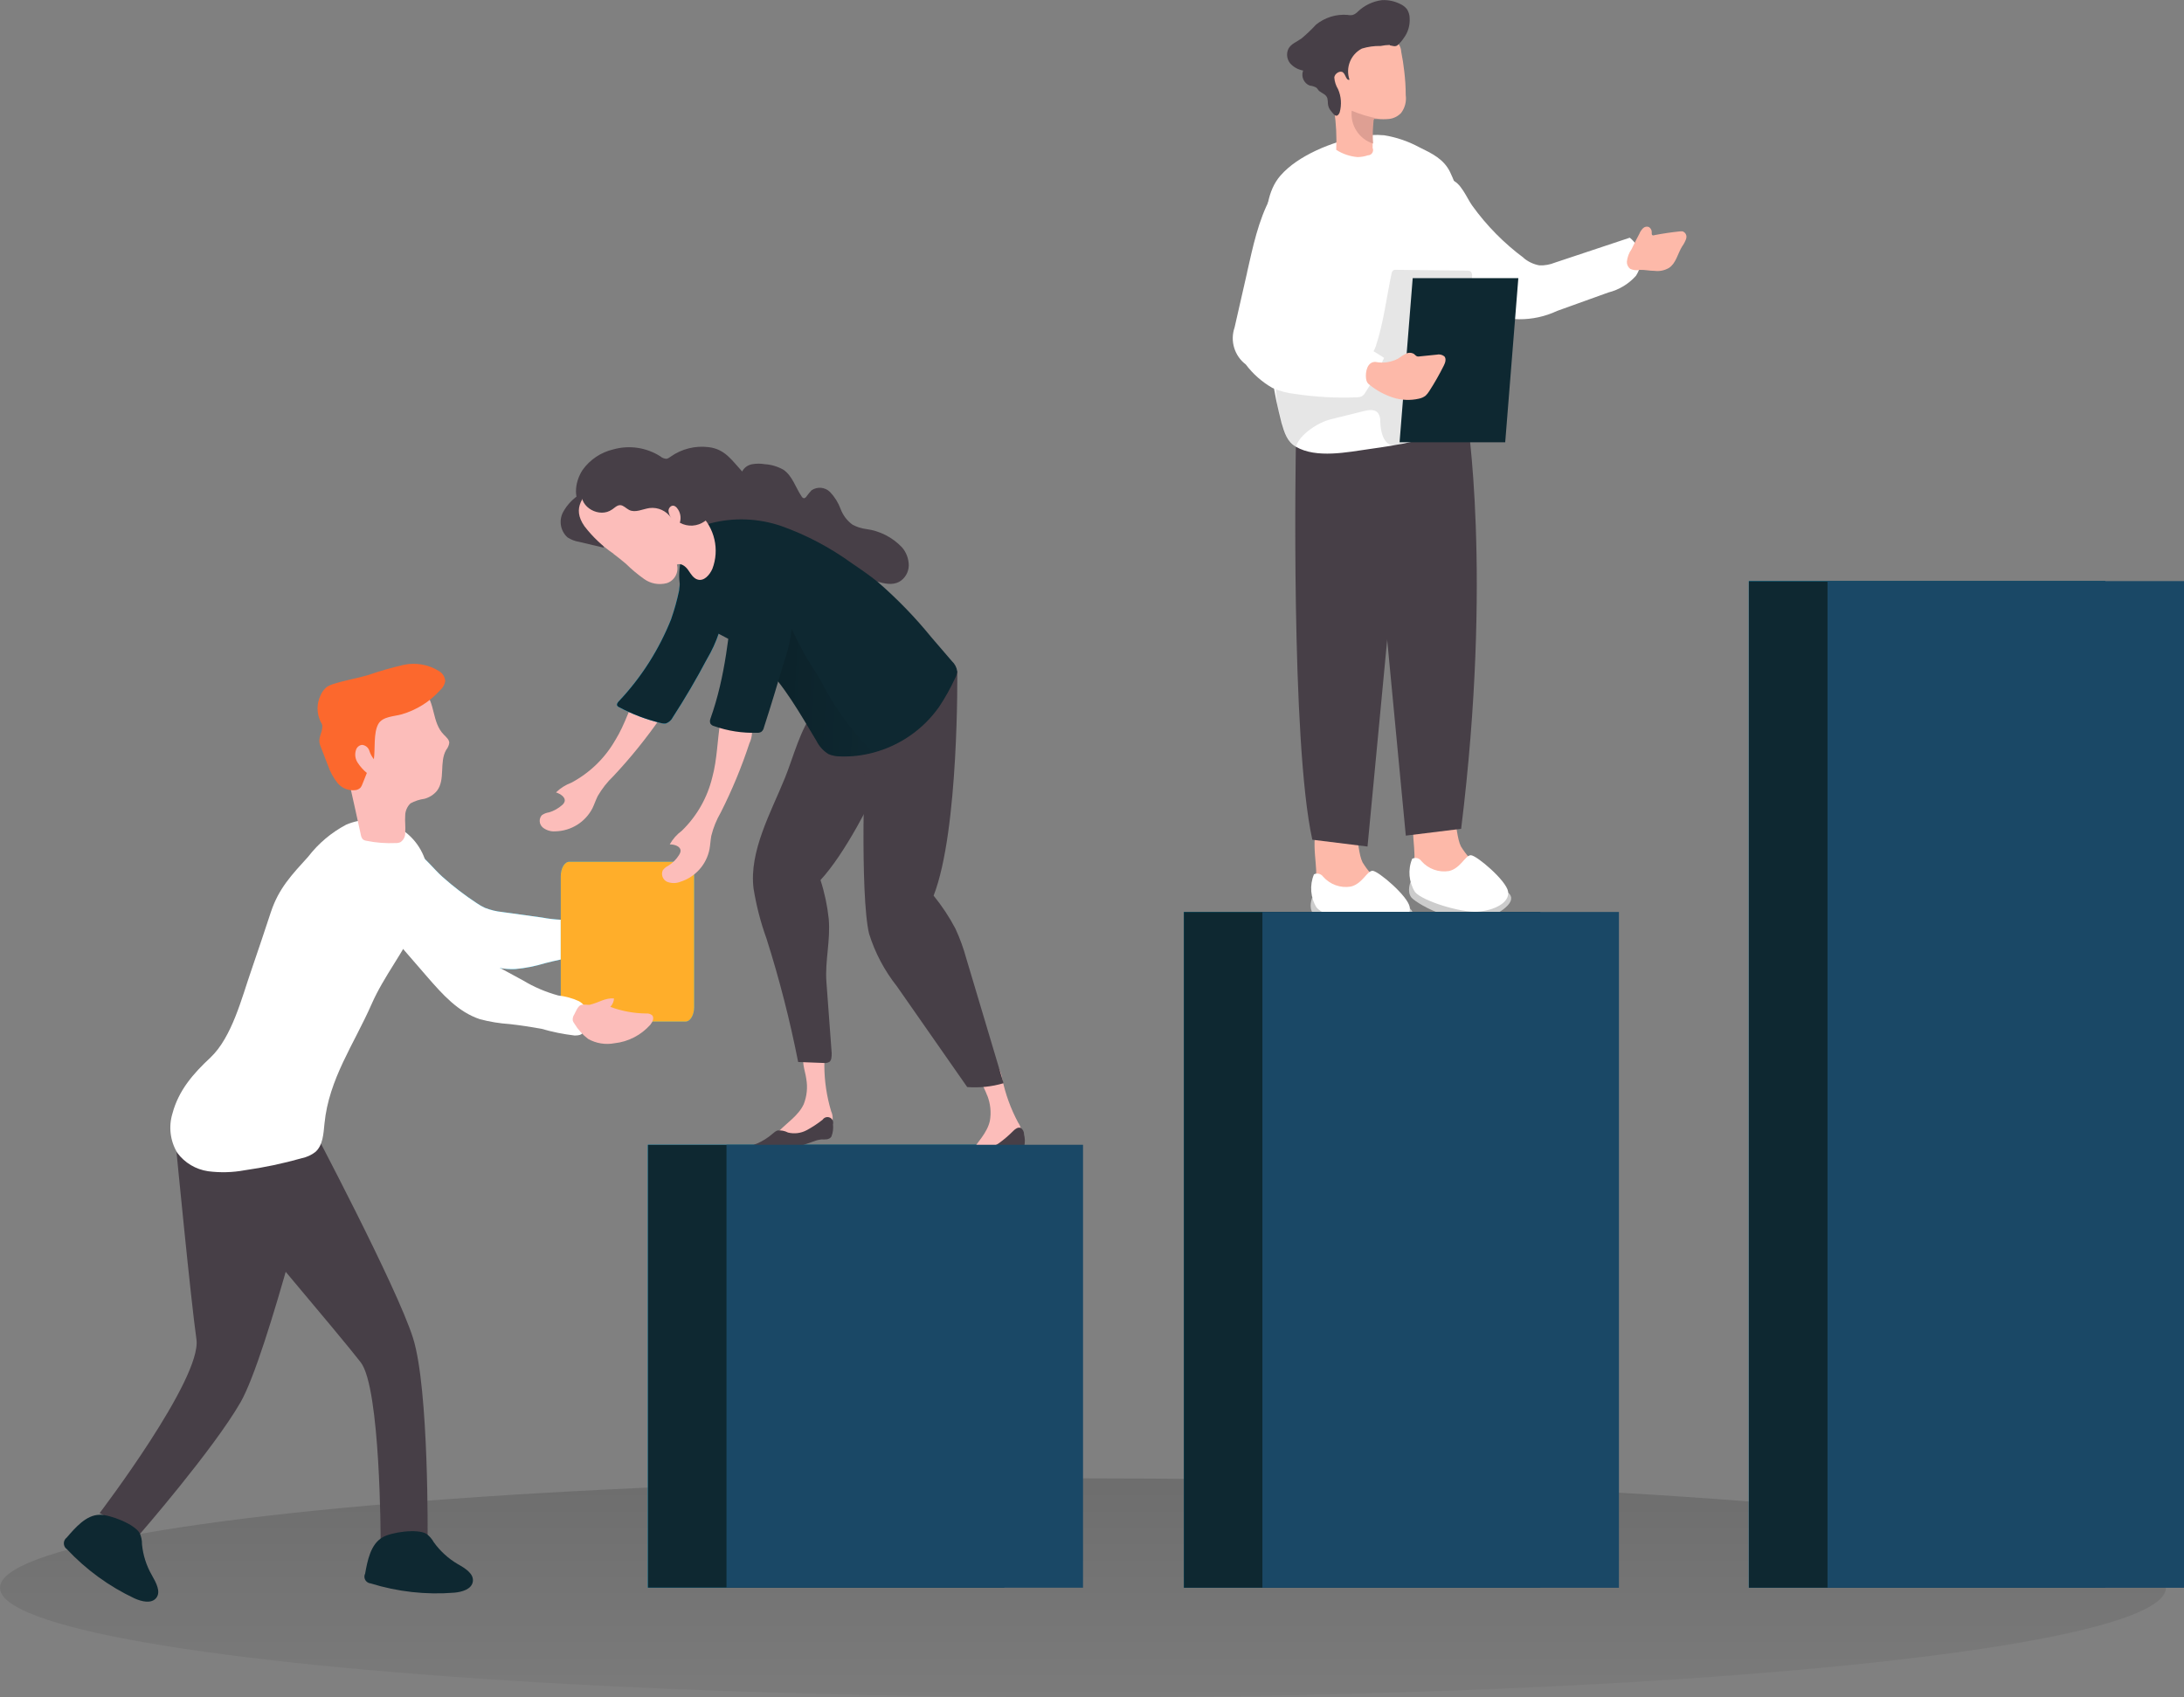 <?xml version="1.0" encoding="UTF-8"?><svg xmlns="http://www.w3.org/2000/svg" xmlns:xlink="http://www.w3.org/1999/xlink" viewBox="0 0 294.4 228.82"><rect x="0" y="0" width="294.4" height="228.82" fill="#808080" stroke="none"/><defs><style>.f{fill:url(#e);}.g{fill:url(#d);}.h{fill:#ffae2a;}.i{fill:#fff;}.j{fill:#fcbdba;}.k{fill:#fc682d;}.l{fill:#fdb9a9;}.m{fill:#ccc;}.n{fill:#de9f93;}.o{fill:#06bcf0;}.p{fill:#0e2831;}.q{fill:#1a4866;}.r{fill:#473f47;}.s{fill:#020202;isolation:isolate;opacity:.1;}</style><linearGradient id="d" x1="148.86" y1="97.92" x2="148.86" y2="213.93" gradientTransform="translate(.19 29.95) scale(.98)" gradientUnits="userSpaceOnUse"><stop offset="0" stop-color="#000"/><stop offset=".08" stop-color="#000" stop-opacity=".69"/><stop offset=".21" stop-color="#000" stop-opacity=".32"/><stop offset="1" stop-color="#000" stop-opacity="0"/></linearGradient><linearGradient id="e" x1="77.13" y1="61.59" x2="121.43" y2="63.97" gradientTransform="translate(.19 29.95) scale(.98)" xlink:href="#d"/></defs><g id="a"/><g id="b"><g id="c"><ellipse class="g" cx="145.98" cy="214.08" rx="145.98" ry="14.75"/><path class="i" d="M205.4,34.8c.61,.5,1.33,.84,2.11,.98,.71,.03,1.43-.1,2.09-.37l10.09-3.36c1.58,1.23,1.94,3.47,.83,5.14-.98,1.1-2.27,1.88-3.7,2.24l-6.92,2.49c-3.24,1.52-6.99,1.5-10.2-.07-2.07-.69-4.33-1.54-5.32-3.48s-.27-4.51-.57-6.79c-.2-1.48-.85-2.94-.81-4.39,0-1.27,1.04-3.19,2.57-2.94,1.31,.23,2.18,2.51,2.88,3.47,1.94,2.7,4.3,5.09,6.97,7.07Z"/><path class="l" d="M220.99,31.5c.11-.27,.28-.51,.48-.72,.21-.21,.53-.28,.8-.17,.27,.17,.42,.48,.38,.79-.01,.11,0,.21,.07,.3,.1,.05,.21,.05,.31,0,1.16-.22,2.31-.39,3.48-.51,.09,0,.19,0,.28,0,.4,.12,.63,.55,.51,.95v.03h0c-.13,.38-.32,.74-.56,1.07-.6,.98-.81,2.25-1.76,2.88-.59,.35-1.28,.49-1.96,.4-.67,0-1.32-.16-1.96-.13-.44,.1-.9,.05-1.31-.14-.3-.23-.47-.6-.45-.98,.07-.6,.28-1.18,.63-1.67,.33-.69,.68-1.39,1.07-2.11Z"/><path class="l" d="M192.8,107.48c3.87-.87,3.11,4.61,4.13,6.64,.64,1.04,1.44,1.97,2.38,2.74,.95,.78,1.57,1.89,1.74,3.11,.02,.23-.03,.46-.14,.66-.19,.24-.46,.41-.76,.47-2.21,.64-4.58,.4-6.62-.66-.95-.46-1.74-1.19-2.27-2.11-.42-.99-.62-2.05-.59-3.12-.04-2.28-1.1-7.01,2.13-7.74Z"/><path class="m" d="M196.21,118.75s11.01,.47,6.35,3.92-11.62-.84-12.29-1.64-.13-2.13-.13-2.13l6.07-.15Z"/><path class="i" d="M190.75,120.28c.98,1.19,6.15,2.8,8.43,2.64s4.34-1.23,4.11-2.71-4.26-4.9-5.02-4.9-1.36,1.76-2.94,2.13c-1.39,.23-2.79-.28-3.72-1.33-.28-.41-.81-.55-1.25-.32-.61,1.47-.46,3.15,.39,4.5Z"/><path class="l" d="M179.54,109.65c3.92-.89,3.11,4.58,4.13,6.62,.63,1.04,1.44,1.97,2.39,2.74,.95,.78,1.57,1.9,1.73,3.11,.02,.23-.02,.46-.14,.66-.19,.25-.46,.41-.76,.46-2.21,.64-4.58,.41-6.62-.65-.95-.46-1.74-1.19-2.27-2.11-.42-.99-.62-2.05-.58-3.12-.09-2.31-1.11-7.03,2.12-7.72Z"/><path class="m" d="M182.96,120.88s11,.46,6.34,3.92-11.62-.84-12.29-1.63-.13-2.14-.13-2.14l6.08-.15Z"/><path class="i" d="M177.49,122.38c.98,1.2,6.15,2.8,8.43,2.64s4.34-1.23,4.11-2.71-4.26-4.9-5.01-4.9-1.37,1.76-2.94,2.13c-1.39,.23-2.79-.28-3.72-1.33-.28-.4-.81-.54-1.24-.32-.61,1.47-.48,3.15,.37,4.5Z"/><path class="r" d="M189.51,59.76l-5.17,54.38-7.44-.92c-2.94-13.27-2.22-52.97-2.22-52.97l14.84-.49Z"/><path class="r" d="M184.33,58.29l5.17,54.38,7.46-.92c4.26-34.41,.75-55.82,.75-55.82l-13.39,2.36Z"/><path class="i" d="M197.07,38.61c.09-.98,.35-1.96,.46-3,.25-2.05,.21-4.13-.12-6.17-.36-2.17-1.01-4.29-1.96-6.28-.86-1.73-2.42-2.47-4.16-3.32-1.46-.79-3.05-1.33-4.69-1.6-1.16-.11-2.33-.04-3.47,.2-3.51,.67-8.14,2.48-10.54,5.25-1.8,2.08-1.96,5.05-2.07,7.83-.08,3.8,0,7.6,.24,11.39,0,.56,.07,1.11,.11,1.66,.2,4.21,.82,8.39,1.87,12.47,.37,1.26,.76,2.53,1.96,3.2,2.75,1.6,6.95,.72,9.92,.3,3.92-.56,7.98-1.14,11.47-3.05,.73-.31,1.33-.88,1.66-1.61,.17-.89,.05-1.82-.33-2.64-1.19-3.92-.26-7.97-.26-11.94,0-.71-.09-1.45-.09-2.17-.01-.18-.01-.35,0-.53Z"/><path class="s" d="M186.06,56.88c.03-.42-.08-.84-.3-1.19-.44-.55-1.29-.43-1.96-.25l-4.44,1.1c-1.66,.41-4.24,2.06-4.67,3.72-1.7-1.19-2.14-3.2-2.46-5.26s-.33-6.06-.71-8.11c2.15,1.55,4.71,2.43,7.35,2.53,2.52,.06,5.68,0,6.59-2.75,1.05-3.17,1.42-6.5,2.12-9.79,.02-.16,.09-.3,.21-.41,.12-.08,.25-.11,.39-.09l9.57,.11c.15-.01,.3,.01,.43,.08,.28,.17,.28,.57,.24,.88-.36,2.16-1.44,4.14-3.08,5.6-.74,.49-1.26,1.26-1.44,2.13-.18,1.19-.13,2.47-.25,3.67-.21,2.55-.76,5.06-1.66,7.46-1.36,3.46-5.68,6.12-5.93,.58Z"/><polygon class="p" points="188.66 59.63 202.9 59.63 204.67 37.5 190.43 37.5 188.66 59.63"/><path class="l" d="M189.49,12.79c0-1.04-.07-2.08-.19-3.11-.11-.98-.24-1.82-.42-2.71-.02-.54-.27-1.04-.7-1.38-1.4-.85-3.01-1.29-4.64-1.27-1.25-.08-2.48,.36-3.39,1.22-.58,.7-.92,1.57-.98,2.48-.25,2.28,.34,4.55,.68,6.86,.26,1.76,.35,3.54,.27,5.32,.86,.56,1.85,.89,2.87,.98,.48,0,.96-.09,1.41-.24,.39,0,.7-.33,.69-.72,0-.09-.02-.18-.06-.26,0-.19,0-.37,0-.56h0c-.08-1.04-.06-2.09,.06-3.12,0-.09,.03-.17,.09-.24,.07-.02,.14-.02,.22,0h.29c.52,.05,1.04,.05,1.56,0,.62-.07,1.19-.36,1.62-.81,.52-.69,.74-1.56,.62-2.42Z"/><path class="r" d="M187.38,6.12c.37,.07,.69,.2,.98,0,.33-.29,.62-.62,.86-.98,.58-.77,.86-1.73,.8-2.69,0-.43-.14-.86-.37-1.22-.26-.32-.6-.57-.98-.73-.75-.36-1.58-.53-2.41-.48-1.21,.16-2.34,.7-3.22,1.54-.19,.2-.41,.35-.67,.45-.23,.05-.47,.05-.71,0-1.54-.13-3.06,.34-4.26,1.31-.61,.66-1.27,1.29-1.96,1.87-.76,.52-1.39,.72-1.76,1.38-.31,.64-.22,1.4,.22,1.96,.46,.52,1.08,.86,1.76,.98-.31,.81,.09,1.72,.9,2.04h.08c.28,.04,.55,.13,.79,.26,.17,.13,.24,.33,.41,.47,.4,.32,.92,.44,1.09,.98,.05,.24,.07,.48,.07,.72,.03,.36,.17,.71,.41,.98,.16,.17,.43,.6,.67,.64s.43-.23,.51-.46c.28-1.03,.21-2.13-.22-3.11-.29-.48-.47-1.02-.51-1.59,.06-.55,.81-.98,1.18-.67s.43,1.13,.87,.98c-.56-1.62,.15-3.41,1.67-4.2,.82-.25,1.66-.37,2.52-.35,.41-.08,.82-.13,1.23-.14l.04,.07Z"/><path class="n" d="M185.73,15.99c-1.21-.23-2.38-.58-3.52-1.06-.21,1.97,.99,3.82,2.88,4.43h0c-.07-1.04-.05-2.09,.07-3.12,0-.09,.03-.17,.09-.24,.07-.03,.15-.03,.22,0h.26Z"/><path class="i" d="M168.11,36.73l-1.69,7.42c-.63,1.82-.02,3.83,1.51,4.99,.96,1.28,2.18,2.35,3.56,3.15,.97,.43,1.99,.71,3.05,.82,2.77,.42,5.57,.58,8.37,.46,.22,0,.44-.04,.65-.13,.2-.12,.37-.3,.48-.51,.99-1.48,1.83-3.05,2.53-4.68-2.25-1.51-4.71-2.67-7.32-3.43-.52-.1-1.01-.34-1.41-.7-.27-.33-.44-.72-.51-1.14-1.1-4.75,1.45-10.04-.6-14.47-1.16-2.52-3.63-5.23-5.46-1.85-1.66,3.08-2.39,6.66-3.16,10.04Z"/><path class="l" d="M188.5,48.33c.31-.24,.63-.44,.98-.62,.34-.19,.76-.19,1.1,0,.16,.11,.27,.28,.45,.34,.12,.03,.25,.03,.37,0l2.26-.23c.36-.09,.75,0,1.04,.23,.29,.34,.12,.86-.08,1.25-.59,1.18-1.24,2.33-1.96,3.44-.14,.22-.3,.43-.49,.61-.26,.2-.56,.33-.88,.4-1.17,.27-2.39,.22-3.53-.15-1.13-.37-2.19-.94-3.11-1.69-.14-.09-.26-.21-.35-.35-.09-.17-.14-.35-.16-.54-.11-.87,.17-2.29,1.3-2.22,1.04,.21,2.12,.04,3.06-.47Z"/><rect class="o" x="235.74" y="78.35" width="48.06" height="135.73"/><rect class="o" x="159.58" y="122.96" width="48.06" height="91.12"/><rect class="o" x="87.33" y="154.35" width="48.06" height="59.72"/><rect class="p" x="235.74" y="78.35" width="48.06" height="135.73"/><rect class="p" x="159.58" y="122.96" width="48.06" height="91.12"/><rect class="p" x="87.33" y="154.35" width="48.06" height="59.72"/><path class="o" d="M47.71,114.56c2.36-2.78,5.62-1.34,8.22,.22,1.4,.83,2.49,2.35,3.72,3.45,1.46,1.3,3.01,2.49,4.64,3.56,.34,.24,.71,.44,1.09,.62,.75,.29,1.53,.48,2.33,.56l5.35,.74c1.69,.32,3.41,.4,5.12,.24,.96-.24,1.95-.33,2.94-.26,1.42,.25,1.75,1.37,1.89,2.61s.26,1.5-.82,1.96c-1.48,.38-2.99,.61-4.51,.71-1.41,.25-2.82,.54-4.21,.9-1.31,.4-2.65,.67-4.02,.79-3.04,.15-5.88-1.35-8.54-2.8l-10.11-5.5c-2.66-1.47-5.62-4.79-3.08-7.8Z"/><path class="i" d="M47.71,114.56c2.36-2.78,5.62-1.34,8.22,.22,1.4,.83,2.49,2.35,3.72,3.45,1.46,1.3,3.01,2.49,4.64,3.56,.34,.24,.71,.44,1.09,.62,.75,.29,1.53,.48,2.33,.56l5.35,.74c1.69,.32,3.41,.4,5.12,.24,.96-.24,1.95-.33,2.94-.26,1.42,.25,1.75,1.37,1.89,2.61s.26,1.5-.82,1.96c-1.48,.38-2.99,.61-4.51,.71-1.41,.25-2.82,.54-4.21,.9-1.31,.4-2.65,.67-4.02,.79-3.04,.15-5.88-1.35-8.54-2.8l-10.11-5.5c-2.66-1.47-5.62-4.79-3.08-7.8Z"/><path class="j" d="M82.61,123.64c-.34,.2-.88,.22-1.18,.51s-.29,1.06-.35,1.46c-.07,.29-.03,.6,.11,.86,.1,.12,.22,.22,.35,.3,.72,.58,1.56,1.02,2.45,1.28,1.22,.19,2.48-.06,3.54-.71,1.68-.85,2.98-2.29,3.65-4.04,.15-.44,.19-1.05-.24-1.26-.29-.09-.6-.06-.86,.08-1.54,.56-3.17,.84-4.81,.84,.17-.39,.19-.83,.07-1.23-1.11,.29-1.78,1.3-2.73,1.91Z"/><path class="o" d="M93.57,118.15v17.63c0,1.08-.52,1.96-1.16,1.96h-15.67c-.64,0-1.15-.87-1.15-1.96v-17.63c0-1.08,.51-1.96,1.15-1.96h15.67c.64,0,1.16,.88,1.16,1.96Z"/><path class="h" d="M93.57,118.15v17.63c0,1.08-.52,1.96-1.16,1.96h-15.67c-.64,0-1.15-.87-1.15-1.96v-17.63c0-1.08,.51-1.96,1.15-1.96h15.67c.64,0,1.16,.88,1.16,1.96Z"/><path class="r" d="M31,162.59s14.96,17.63,17.63,21.1,2.68,23.98,2.68,23.98h6.33s.21-20.34-1.96-27.25-13.8-28.86-13.8-28.86l-10.88,11.03Z"/><path class="r" d="M23.76,154.98s1.96,20.3,2.72,25.6-13.05,23.43-13.05,23.43l5.38,2.88s9.97-11.47,13.62-17.83,10.68-34.82,10.68-34.82c-9.64-4.54-19.36,.74-19.36,.74Z"/><path class="i" d="M56.12,124.62c-1.72,3.81-4.36,6.97-6.03,10.77-2.36,5.38-5.76,10.08-6.35,16.1-.14,1.37-.2,2.94-1.24,3.84-.53,.41-1.15,.69-1.81,.83-2.54,.72-5.12,1.26-7.73,1.63-1.62,.3-3.27,.34-4.9,.13-1.66-.24-3.16-1.13-4.16-2.48-.96-1.6-1.2-3.53-.65-5.32,.83-3.11,2.8-5.37,5.1-7.51,2.94-2.77,4.25-8.13,5.54-11.82,.91-2.61,1.76-5.23,2.63-7.83,1.06-3.18,2.78-4.98,5.04-7.47,1.37-1.78,3.11-3.24,5.09-4.29,4.01-1.74,8.67,.1,10.41,4.1,.44,1.01,.66,2.11,.66,3.21-.05,1.19-.26,2.36-.63,3.49-.27,.9-.6,1.77-.99,2.62Z"/><path class="j" d="M57.2,93.22c-1.85-1.84-5.2-.98-7.35-.28-.62,.16-1.21,.4-1.76,.72-.75,.52-1.36,1.22-1.77,2.03-.51,.86-.84,1.8-.98,2.79-.16,1.32,0,2.66,.43,3.92,.49,.84,.89,1.72,1.2,2.63,.56,2.51,1.13,5.01,1.67,7.53,.03,.22,.13,.44,.27,.61,.15,.11,.33,.18,.51,.2,1.29,.26,2.6,.36,3.92,.3,.23,.01,.45-.03,.66-.13,.42-.3,.66-.79,.62-1.3,.07-.75-.06-1.51,0-2.26,0-.63,.27-1.23,.71-1.66,.59-.32,1.23-.53,1.9-.62,.65-.18,1.24-.55,1.67-1.07,1.17-1.52,.28-3.86,1.25-5.53,.22-.27,.36-.59,.41-.93,0-.45-.41-.78-.73-1.11-1.63-1.65-1.12-4.29-2.64-5.84Z"/><path class="k" d="M50.4,102.37c-.27-.34-.48-.72-.61-1.14-.14-.44-.52-.75-.98-.8-.38,.04-.71,.31-.82,.68-.2,.59-.11,1.24,.24,1.75,.34,.51,.75,.97,1.22,1.36l-.59,1.48c-.06,.18-.15,.35-.26,.5-.17,.16-.37,.27-.6,.32-.93,.15-1.87-.2-2.48-.92-.58-.72-1.02-1.54-1.32-2.41l-.98-2.54c-.5-1.22,.27-1.69,.23-2.84-.05-.19-.13-.36-.24-.52-.54-1.12-.54-2.42,0-3.54,.18-.44,.47-.82,.84-1.12,.28-.18,.59-.32,.91-.41,1.51-.49,3.08-.74,4.6-1.18,1.58-.55,3.19-1.01,4.82-1.39,1.65-.36,3.38-.06,4.81,.84,.48,.29,.79,.79,.83,1.35-.09,.48-.33,.91-.7,1.23-1.39,1.55-3.19,2.67-5.19,3.25-.98,.28-2.57,.27-3.14,1.31-.66,1.19-.4,3.37-.59,4.71Z"/><path class="i" d="M50.03,114.75c3.18-1.78,5.73,.71,7.62,3.07,.98,1.27,1.51,3.08,2.28,4.54,.91,1.72,1.95,3.38,3.1,4.95,.24,.35,.5,.68,.79,.98,.59,.54,1.25,.99,1.96,1.34l4.74,2.57c1.47,.89,3.06,1.56,4.72,2.02,.98,.11,1.93,.37,2.82,.78,1.24,.73,1.17,1.89,.85,3.1s-.26,1.5-1.44,1.52c-1.52-.18-3.02-.48-4.49-.91-1.39-.25-2.82-.47-4.25-.63-1.37-.09-2.72-.31-4.04-.66-2.94-.98-5.02-3.33-7.02-5.62l-7.53-8.7c-1.94-2.29-3.55-6.43-.12-8.35Z"/><path class="j" d="M79.53,135.47c-.39,.06-.91-.12-1.28,.06s-.65,.89-.84,1.25c-.17,.24-.24,.54-.2,.83,.05,.15,.12,.29,.22,.41,.48,.8,1.11,1.5,1.85,2.06,1.08,.61,2.34,.81,3.56,.58,1.87-.2,3.59-1.1,4.84-2.51,.29-.36,.54-.92,.23-1.26-.23-.19-.53-.27-.83-.24-1.64-.02-3.27-.32-4.81-.89,.29-.31,.47-.7,.5-1.13-1.14-.13-2.13,.58-3.22,.83Z"/><path class="p" d="M13.46,204.23c1.38,0,4.71,1.26,5.39,2.52,.2,.46,.3,.96,.29,1.47,.14,1.47,.6,2.9,1.34,4.18,.55,.98,1.24,2.21,.59,3.04s-1.96,.51-2.94,.07c-3.44-1.62-6.54-3.88-9.14-6.66-.09-.06-.16-.13-.22-.22-.28-.43-.19-1,.22-1.31,1.12-1.3,2.63-3.09,4.47-3.08Z"/><path class="p" d="M51.56,207.28c1.2-.7,4.74-1.21,5.94-.46,.4,.3,.74,.69,.98,1.13,.86,1.19,1.96,2.2,3.23,2.94,.98,.55,2.18,1.29,2.03,2.34s-1.46,1.42-2.51,1.51c-3.8,.31-7.63-.12-11.27-1.25-.11-.01-.22-.04-.32-.09-.46-.22-.65-.77-.42-1.23h0c.3-1.66,.72-3.97,2.34-4.88Z"/><path class="r" d="M78.52,63.38c1-1.41,2.48-2.4,4.16-2.79,2.14-.6,4.44-.26,6.32,.93,.23,.21,.54,.33,.85,.34,.2-.05,.38-.15,.54-.28,1.49-1.06,3.33-1.52,5.14-1.29,2.18,.26,3.1,1.74,4.51,3.28,.27-.52,.77-.88,1.35-.98,.57-.1,1.15-.1,1.72,0,.89,.05,1.75,.32,2.52,.76,1.19,.83,1.61,2.38,2.43,3.59,.06,.12,.17,.2,.29,.24,.12-.01,.23-.07,.3-.16,.23-.32,.48-.63,.74-.91,.77-.53,1.82-.44,2.49,.22,.63,.66,1.12,1.44,1.43,2.29,.32,.85,.88,1.6,1.62,2.13,.57,.3,1.18,.5,1.82,.58,1.85,.24,3.56,1.12,4.84,2.47,.59,.68,.91,1.56,.91,2.46-.02,.91-.51,1.74-1.3,2.19-1.86,.98-4.13-.98-6.15-.42s-5.18-.05-7.29-.81c-1.7-.63-3.52-1.45-5.26-.98-.54,.24-1.1,.39-1.68,.46-.43-.03-.86-.14-1.24-.33-1.2-.45-2.32-1.08-3.32-1.87-1.9-1.61-2.94-4.17-5.18-5.32-1.3-.67-2.82-.75-4.18-.24-.57,.23-1.09,.55-1.66,.75-.67,.23-1.38,.35-2.1,.35-1.77,.15-3.53-.48-4.79-1.73-1.16-1.33-.75-3.54,.18-4.94Z"/><path class="r" d="M76.05,68.8c-.77,1.16-.59,2.71,.44,3.65,.48,.31,1.01,.52,1.58,.61l3.34,.79-1.24-3.39c-.3-.61-.38-1.3-.23-1.96,.32-.69,.98-1.16,1.74-1.21,.74-.04,1.49-.04,2.23,0,.21,.02,.41-.07,.54-.24,.11-.24-.12-.5-.33-.66-2.66-1.89-6.53-.19-8.07,2.4Z"/><path class="j" d="M108.68,145.44c.21,1.16,.09,2.35-.34,3.44-.7,1.52-2.21,2.46-3.37,3.66-.26,.21-.4,.52-.4,.85,.09,.3,.35,.52,.67,.56,.31,.02,.62-.03,.9-.15,1.35-.54,2.73-1.01,4.13-1.4,.71-.15,1.54-.28,1.86-.92,.18-.54,.15-1.12-.09-1.64-.6-2-.91-4.07-.92-6.15,.04-.52-.03-1.04-.19-1.53-.33-.71-1.17-1.01-1.88-.68h0c-.21,.1-.38,.24-.52,.42-.65,.89,.03,2.56,.15,3.53Z"/><path class="j" d="M133.08,147.7c.43,1.09,.56,2.28,.35,3.44-.37,1.64-1.67,2.85-2.57,4.27-.21,.26-.28,.6-.22,.92,.15,.28,.45,.44,.76,.4,.3-.04,.6-.15,.85-.32,1.21-.8,2.47-1.53,3.76-2.19,.67-.29,1.46-.6,1.65-1.29,.06-.56-.09-1.12-.42-1.58-.99-1.85-1.71-3.83-2.14-5.88-.07-.51-.24-1.01-.49-1.46-.47-.61-1.34-.74-1.96-.28-.18,.14-.32,.32-.42,.52-.47,1.05,.53,2.54,.84,3.46Z"/><path class="r" d="M124.63,91.65s-7.6,20.05-14.03,27.01c.55,1.69,.92,3.44,1.11,5.21,.26,2.94-.52,5.67-.31,8.53l.71,9.59c0,.44,0,.98-.33,1.2-.24,.12-.5,.16-.76,.13l-3.43-.13c-1.11-5.63-2.53-11.18-4.27-16.65-.79-2.18-1.37-4.44-1.74-6.73-.63-5.03,2.37-10.32,4.22-14.9,1.13-2.76,2.1-6.73,4.02-9.07,1.61-1.96,4.53-1.9,7.04-2.23,1.89-.24,3.72-.81,5.42-1.67,.7-.48,1.59-.59,2.38-.29Z"/><path class="r" d="M129.04,90.5s.25,21.44-3.19,30.26c1.12,1.38,2.11,2.87,2.94,4.45,.61,1.31,1.1,2.68,1.48,4.07l5.01,16.77c-1.59,.47-3.25,.64-4.9,.52l-9.49-13.6c-1.67-2.11-2.94-4.51-3.74-7.08-1.23-5.1-.67-24.91-.31-25.99,.77-2.41,3.53-3.42,5.74-4.65,1.66-.92,3.16-2.12,4.43-3.54,.57-.68,1.14-1.27,2.04-1.2Z"/><path class="j" d="M96.01,104.82c-.66,2.74-2.08,5.23-4.1,7.19-.67,.49-1.22,1.12-1.63,1.84,.64,0,1.48,.25,1.46,.89-.02,.19-.09,.37-.2,.53-.36,.58-.84,1.07-1.42,1.43-.31,.15-.57,.37-.78,.64-.26,.59,0,1.28,.58,1.55,.58,.23,1.22,.23,1.8,0,2.01-.64,3.51-2.32,3.92-4.39,.11-.6,.13-1.2,.24-1.8,.27-1.11,.71-2.18,1.28-3.16,1.52-3.01,2.81-6.12,3.86-9.32,.43-.89,.47-1.93,.11-2.85-.84-1.5-3.65-2.23-4.02-.11-.43,2.55-.42,5.07-1.1,7.57Z"/><path class="j" d="M82.95,99.77c-1.39,2.44-3.45,4.44-5.93,5.76-.77,.29-1.48,.73-2.07,1.31,.6,.2,1.34,.66,1.15,1.26-.07,.18-.18,.33-.33,.45-.51,.45-1.11,.79-1.76,.98-.35,.05-.69,.18-.98,.39-.42,.49-.36,1.21,.12,1.64,.48,.39,1.1,.58,1.72,.53,2.11-.05,4.02-1.24,4.99-3.11,.26-.54,.45-1.12,.72-1.66,.58-.99,1.28-1.89,2.11-2.68,2.3-2.45,4.41-5.07,6.33-7.83,.66-.74,.98-1.72,.89-2.71-.38-1.67-2.88-3.16-3.82-1.22-1.1,2.26-1.79,4.69-3.14,6.9Z"/><path class="o" d="M90.5,83.41c-1.64,4.14-4.05,7.94-7.11,11.17-.13,.15-.27,.34-.21,.53,.06,.11,.16,.2,.28,.24,1.77,.95,3.65,1.66,5.6,2.13,.23,.07,.47,.09,.71,.06,.41-.15,.74-.45,.93-.84,1.65-2.55,3.18-5.16,4.59-7.83,1.34-2.25,2.18-4.77,2.46-7.37,.11-1.34-.22-2.67-.92-3.81-.83-1.22-3.5-2.61-4.59-.98-.4,.93-.63,1.93-.7,2.94-.27,1.28-.62,2.54-1.05,3.77Z"/><path class="p" d="M90.5,83.41c-1.64,4.14-4.05,7.94-7.11,11.17-.13,.15-.27,.34-.21,.53,.06,.11,.16,.2,.28,.24,1.77,.95,3.65,1.66,5.6,2.13,.23,.07,.47,.09,.71,.06,.41-.15,.74-.45,.93-.84,1.65-2.55,3.18-5.16,4.59-7.83,1.34-2.25,2.18-4.77,2.46-7.37,.11-1.34-.22-2.67-.92-3.81-.83-1.22-3.5-2.61-4.59-.98-.4,.93-.63,1.93-.7,2.94-.27,1.28-.62,2.54-1.05,3.77Z"/><path class="p" d="M129.04,90.5c-.03,.35-.14,.68-.31,.98-.61,1.32-1.32,2.59-2.13,3.81-2.15,3.06-5.31,5.25-8.92,6.2-1.44,.38-2.92,.55-4.41,.5-.54,0-1.08-.1-1.58-.31-.71-.43-1.27-1.06-1.64-1.8-2.18-3.63-4.32-7.47-7.29-10.41-1-1.01-2.13-1.9-3.35-2.64-1.75-1.07-3.73-1.79-5.24-3.17-1.77-1.67-2.72-4.04-2.61-6.47,.13-2.64,1.51-5.88,4.2-6.63,3.16-.82,6.48-.69,9.57,.37,3.4,1.21,6.6,2.91,9.52,5.03,1.19,.8,2.37,1.62,3.49,2.52,2.6,2.26,5,4.73,7.17,7.4l2.81,3.27c.39,.36,.64,.84,.71,1.36Z"/><path class="f" d="M117.68,101.49c-1.44,.38-2.92,.55-4.41,.5-.54,0-1.08-.1-1.58-.31-.71-.43-1.27-1.06-1.64-1.8-2.18-3.63-4.32-7.47-7.29-10.41,.13-.71,.32-1.4,.52-2.09,.44-1.58,.74-4.27,2.3-5.21,.75,1.84,1.59,3.64,2.52,5.39,.91,1.74,2.15,3.36,3.02,5.11,1.63,3.04,3.69,5.83,6.12,8.28,.16,.17,.3,.35,.43,.55Z"/><path class="p" d="M95.76,96.93c-.08,.2-.08,.43,0,.63,.11,.17,.29,.3,.49,.34,1.86,.66,3.83,.96,5.81,.9,.2,.02,.41-.03,.58-.14,.18-.15,.3-.36,.34-.59,.98-3.01,1.87-6.01,2.77-9.03,.65-1.83,1.01-3.74,1.06-5.68-.1-1.64-.43-3.27-.98-4.82-1.49-4.72-6.36-3.78-6.86,.77-.71,6.12-1.14,11.78-3.21,17.61Z"/><path class="r" d="M112.28,151.62c.13-.41-.1-.84-.51-.97-.33-.1-.69,.03-.88,.32-.68,.54-1.4,1.01-2.16,1.42-.77,.41-1.66,.52-2.51,.31-.44-.23-.94-.33-1.44-.27-.23,.1-.43,.24-.61,.41-.64,.56-1.36,1.02-2.14,1.35-.34,.1-.65,.29-.89,.55-.07,.08-.12,.18-.13,.28,0,.26,.33,.38,.59,.42,2.78,.39,5.53-.65,8.18-1.58,.29-.12,.6-.19,.92-.23,.47,0,1.07,.08,1.37-.38,.21-.52,.28-1.09,.22-1.65Z"/><path class="r" d="M138.04,152.93c0-.34-.16-.67-.45-.85-.35-.15-.73,.13-.98,.38-.61,.61-1.26,1.18-1.96,1.68-.72,.5-1.59,.72-2.46,.62-.47-.17-.97-.21-1.46-.09-.21,.12-.4,.28-.55,.48-.56,.63-1.23,1.18-1.96,1.61-.32,.15-.61,.37-.82,.66-.06,.09-.09,.2-.09,.3,0,.25,.37,.33,.64,.33,2.8,.05,5.41-1.32,7.91-2.58,.28-.15,.58-.27,.89-.33,.46-.09,1.07-.06,1.31-.55,.13-.55,.12-1.12-.03-1.66Z"/><path class="j" d="M82.69,74.67c.57,.44,1.15,.88,1.69,1.35,.76,.75,1.58,1.43,2.45,2.05,.88,.63,1.99,.83,3.04,.56,1.05-.33,1.66-1.44,1.38-2.51,.57-.24,1.18,.25,1.53,.76s.7,1.12,1.29,1.27c.85,.23,1.6-.64,1.96-1.46,.98-2.58,.31-5.5-1.69-7.4-2.12-1.96-4.03-4.69-6.74-5.75-.94-.34-1.94-.49-2.94-.44-.91-.01-1.81,.2-2.62,.62-.54,.34-1.04,.74-1.47,1.21-1.96,1.9-3.54,3.52-1.78,6.03,1.1,1.43,2.42,2.68,3.91,3.7Z"/><path class="r" d="M82.51,68.7c.34-.24,.68-.6,1.1-.59s.79,.44,1.2,.65c.84,.42,1.82-.13,2.75-.26,1.16-.14,2.29,.39,2.94,1.36-.22-.28-.35-.62-.39-.98,0-.37,.32-.75,.69-.7,.17,.05,.32,.15,.43,.28,.48,.56,.63,1.32,.41,2.02,1.07,.59,2.38,.51,3.37-.21,.58-.34,.83-1.05,.59-1.67-.57-2.06-2.7-3.17-4.13-4.75-.45-.6-.98-1.13-1.58-1.6-.48-.28-1-.48-1.55-.58-1.77-.48-3.64-.44-5.39,.12-1.65,.6-4.25,2.72-4.54,4.56-.3,2.08,2.44,3.54,4.1,2.34Z"/><rect class="q" x="246.35" y="78.35" width="48.06" height="135.73"/><rect class="q" x="170.17" y="122.96" width="48.06" height="91.12"/><rect class="q" x="97.93" y="154.35" width="48.06" height="59.72"/></g></g></svg>